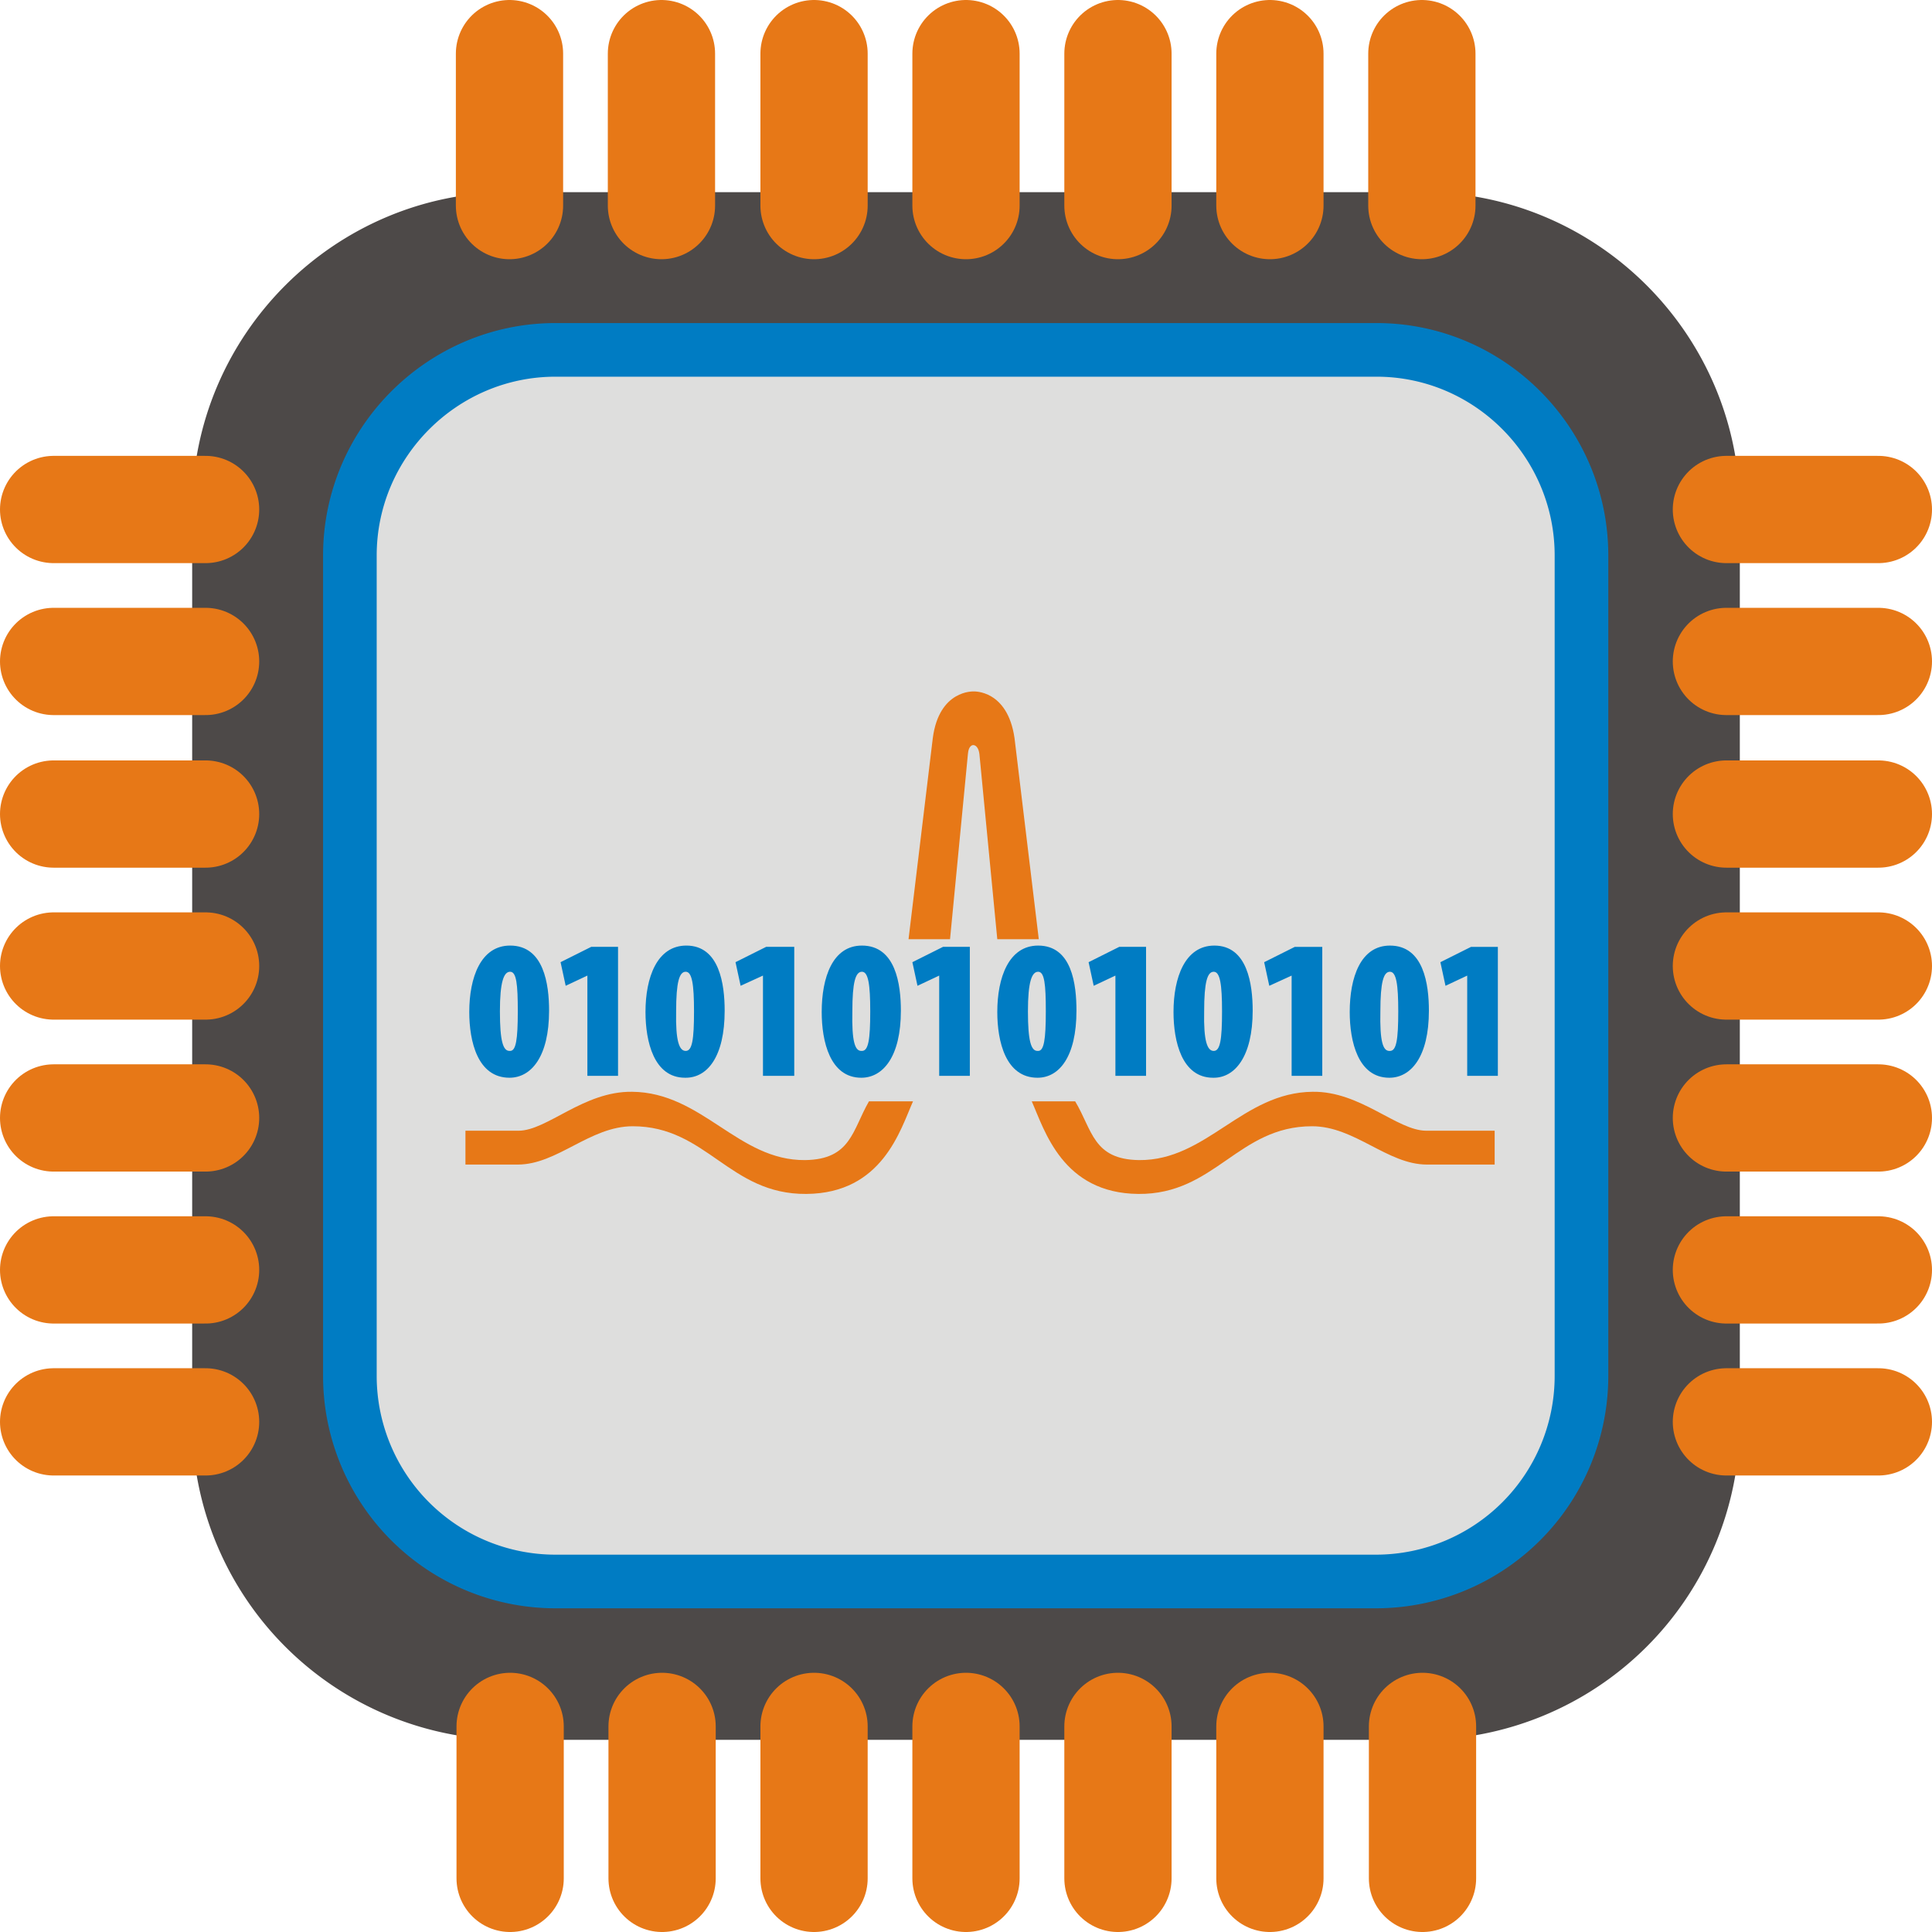 <svg xmlns="http://www.w3.org/2000/svg" viewBox="0 0 3.026 3.026" fill-rule="evenodd" text-rendering="geometricPrecision" image-rendering="optimizeQuality" clip-rule="evenodd" shape-rendering="geometricPrecision"><defs><style>.str1{stroke:#e77817;stroke-width:.168;stroke-linecap:round}.fil1{fill:none}.fil3{fill:#e77817}</style></defs><g id="Diagram"><g id="_49434888"><path id="_48862400" d="M.798.322h1.43c.262 0 .476.214.476.476v1.43a.477.477 0 01-.477.476H.798a.477.477 0 01-.476-.477V.798c0-.262.214-.476.476-.476z" fill="#4d4948" stroke="#4d4948" stroke-width=".042"/><path id="_49181192" class="fil1 str1" d="M.322 1.989H.084"/><path id="_49180400" class="fil1 str1" d="M.322 1.751H.084"/><path id="_47145768" class="fil1 str1" d="M.322 1.275H.084"/><path id="_48920496" class="fil1 str1" d="M.322 1.513H.084"/><path id="_48884032" class="fil1 str1" d="M.322 1.036H.084"/><path id="_49284760" class="fil1 str1" d="M.322.798H.084"/><path id="_49247040" class="fil1 str1" d="M.322 2.227H.084"/><g><path id="_49182112" class="fil1 str1" d="M2.942 1.989h-.238"/><path id="_49182088" class="fil1 str1" d="M2.942 1.751h-.238"/><path id="_49252888" class="fil1 str1" d="M2.942 1.275h-.238"/><path id="_49246968" class="fil1 str1" d="M2.942 1.513h-.238"/><path id="_22420176" class="fil1 str1" d="M2.942 1.036h-.238"/><path id="_49252864" class="fil1 str1" d="M2.942.798h-.238"/><path id="_47144824" class="fil1 str1" d="M2.942 2.227h-.238"/></g><g><path id="_47144800" class="fil1 str1" d="M1.037 2.942v-.238"/><path id="_49284600" class="fil1 str1" d="M1.275 2.942v-.238"/><path id="_46755208" class="fil1 str1" d="M1.751 2.942v-.238"/><path id="_49238520" class="fil1 str1" d="M1.513 2.942v-.238"/><path id="_48991608" class="fil1 str1" d="M1.989 2.942v-.238"/><path id="_48992000" class="fil1 str1" d="M2.228 2.942v-.238"/><path id="_48993336" class="fil1 str1" d="M.799 2.942v-.238"/></g><g><path id="_48992272" class="fil1 str1" d="M1.036.322V.084"/><path id="_48992496" class="fil1 str1" d="M1.275.322V.084"/><path id="_48991232" class="fil1 str1" d="M1.751.322V.084"/><path id="_48992176" class="fil1 str1" d="M1.513.322V.084"/><path id="_49238248" class="fil1 str1" d="M1.989.322V.084"/><path id="_48992904" class="fil1 str1" d="M2.227.322V.084"/><path id="_48993160" class="fil1 str1" d="M.798.322V.084"/></g><path id="_48993112" d="M.87.548h1.286c.177 0 .321.145.321.322v1.286a.322.322 0 01-.321.321H.87a.322.322 0 01-.322-.321V.87C.548.693.693.548.87.548z" fill="#dededd" stroke="#007cc3" stroke-width=".084"/><g><path id="_47709808" d="M2.341 1.771h-.107c-.046 0-.103-.062-.178-.061-.11.001-.166.108-.272.107-.072-.001-.073-.047-.1-.092h-.068c.02.045.048.144.167.145.12.001.156-.106.272-.106.067 0 .118.06.18.06h.106V1.77z" class="fil3"/><path id="_49237360" d="M.729 1.771h.083c.045 0 .102-.062.178-.061.11.001.166.108.271.107.072-.001.074-.047.1-.092h.069c-.02.045-.048.144-.167.145-.121.001-.156-.106-.272-.106-.067 0-.118.06-.18.06H.729V1.77z" class="fil3"/><path id="_47602864" d="M1.627 1.471h-.065l-.028-.29c-.002-.015-.01-.014-.01-.014s-.007 0-.008.014l-.028.29h-.065l.038-.315c.01-.076.064-.073.064-.073s.053-.003.064.073l.038.315z" class="fil3"/><path id="_48831256" d="M.798 1.688c.034 0 .062-.033.062-.105 0-.041-.008-.102-.061-.102-.046 0-.064.05-.064.104 0 .046.013.103.063.103zm0-.042c-.01 0-.015-.015-.015-.062 0-.046.006-.062.016-.062s.012.02.012.062c0 .045-.003.062-.012.062zm.123.039h.047v-.202H.926l-.048.024.008.037.034-.016v.157zm.153.003c.034 0 .061-.033.061-.105 0-.041-.008-.102-.06-.102-.046 0-.064.05-.064.104 0 .046.013.103.062.103zm0-.042c-.01 0-.016-.015-.015-.062 0-.046.005-.062.015-.062.01 0 .013.02.013.062 0 .045-.003.062-.013.062zm.122.039h.048v-.202H1.2l-.048.024.008.037.035-.016v.157zm.153.003c.034 0 .062-.033.062-.105 0-.041-.008-.102-.061-.102-.046 0-.063.05-.063.104 0 .046.013.103.062.103zm0-.042c-.01 0-.015-.015-.014-.062 0-.046.005-.062.015-.062.01 0 .013.02.013.062 0 .045-.003.062-.013.062zm.123.039h.047v-.202h-.042l-.048.024.008.037.034-.016v.157zm.153.003c.034 0 .061-.033.061-.105 0-.041-.007-.102-.06-.102-.046 0-.064.05-.064.104 0 .046.013.103.063.103zm0-.042c-.01 0-.015-.015-.015-.062 0-.046.006-.062.016-.062s.012.02.012.062c0 .045-.003.062-.012.062zm.123.039h.047v-.202h-.042l-.048.024.008.037.034-.016v.157zm.153.003c.033 0 .061-.033.061-.105 0-.041-.008-.102-.06-.102-.046 0-.064.05-.064.104 0 .046.013.103.062.103zm0-.042c-.01 0-.016-.015-.015-.062 0-.046.005-.062.015-.062.01 0 .013.02.013.062 0 .045-.003.062-.013.062zm.122.039h.048v-.202h-.043l-.048.024.008.037.035-.016v.157zm.153.003c.034 0 .062-.033.062-.105 0-.041-.008-.102-.061-.102-.046 0-.063.05-.063.104 0 .046.013.103.062.103zm0-.042c-.01 0-.015-.015-.014-.062 0-.046.005-.062.015-.062.01 0 .013.02.013.062 0 .045-.003.062-.013.062zm.123.039h.047v-.202h-.042l-.048.024.008.037.034-.016v.157z" fill="#007cc3" fill-rule="nonzero"/></g></g></g></svg>